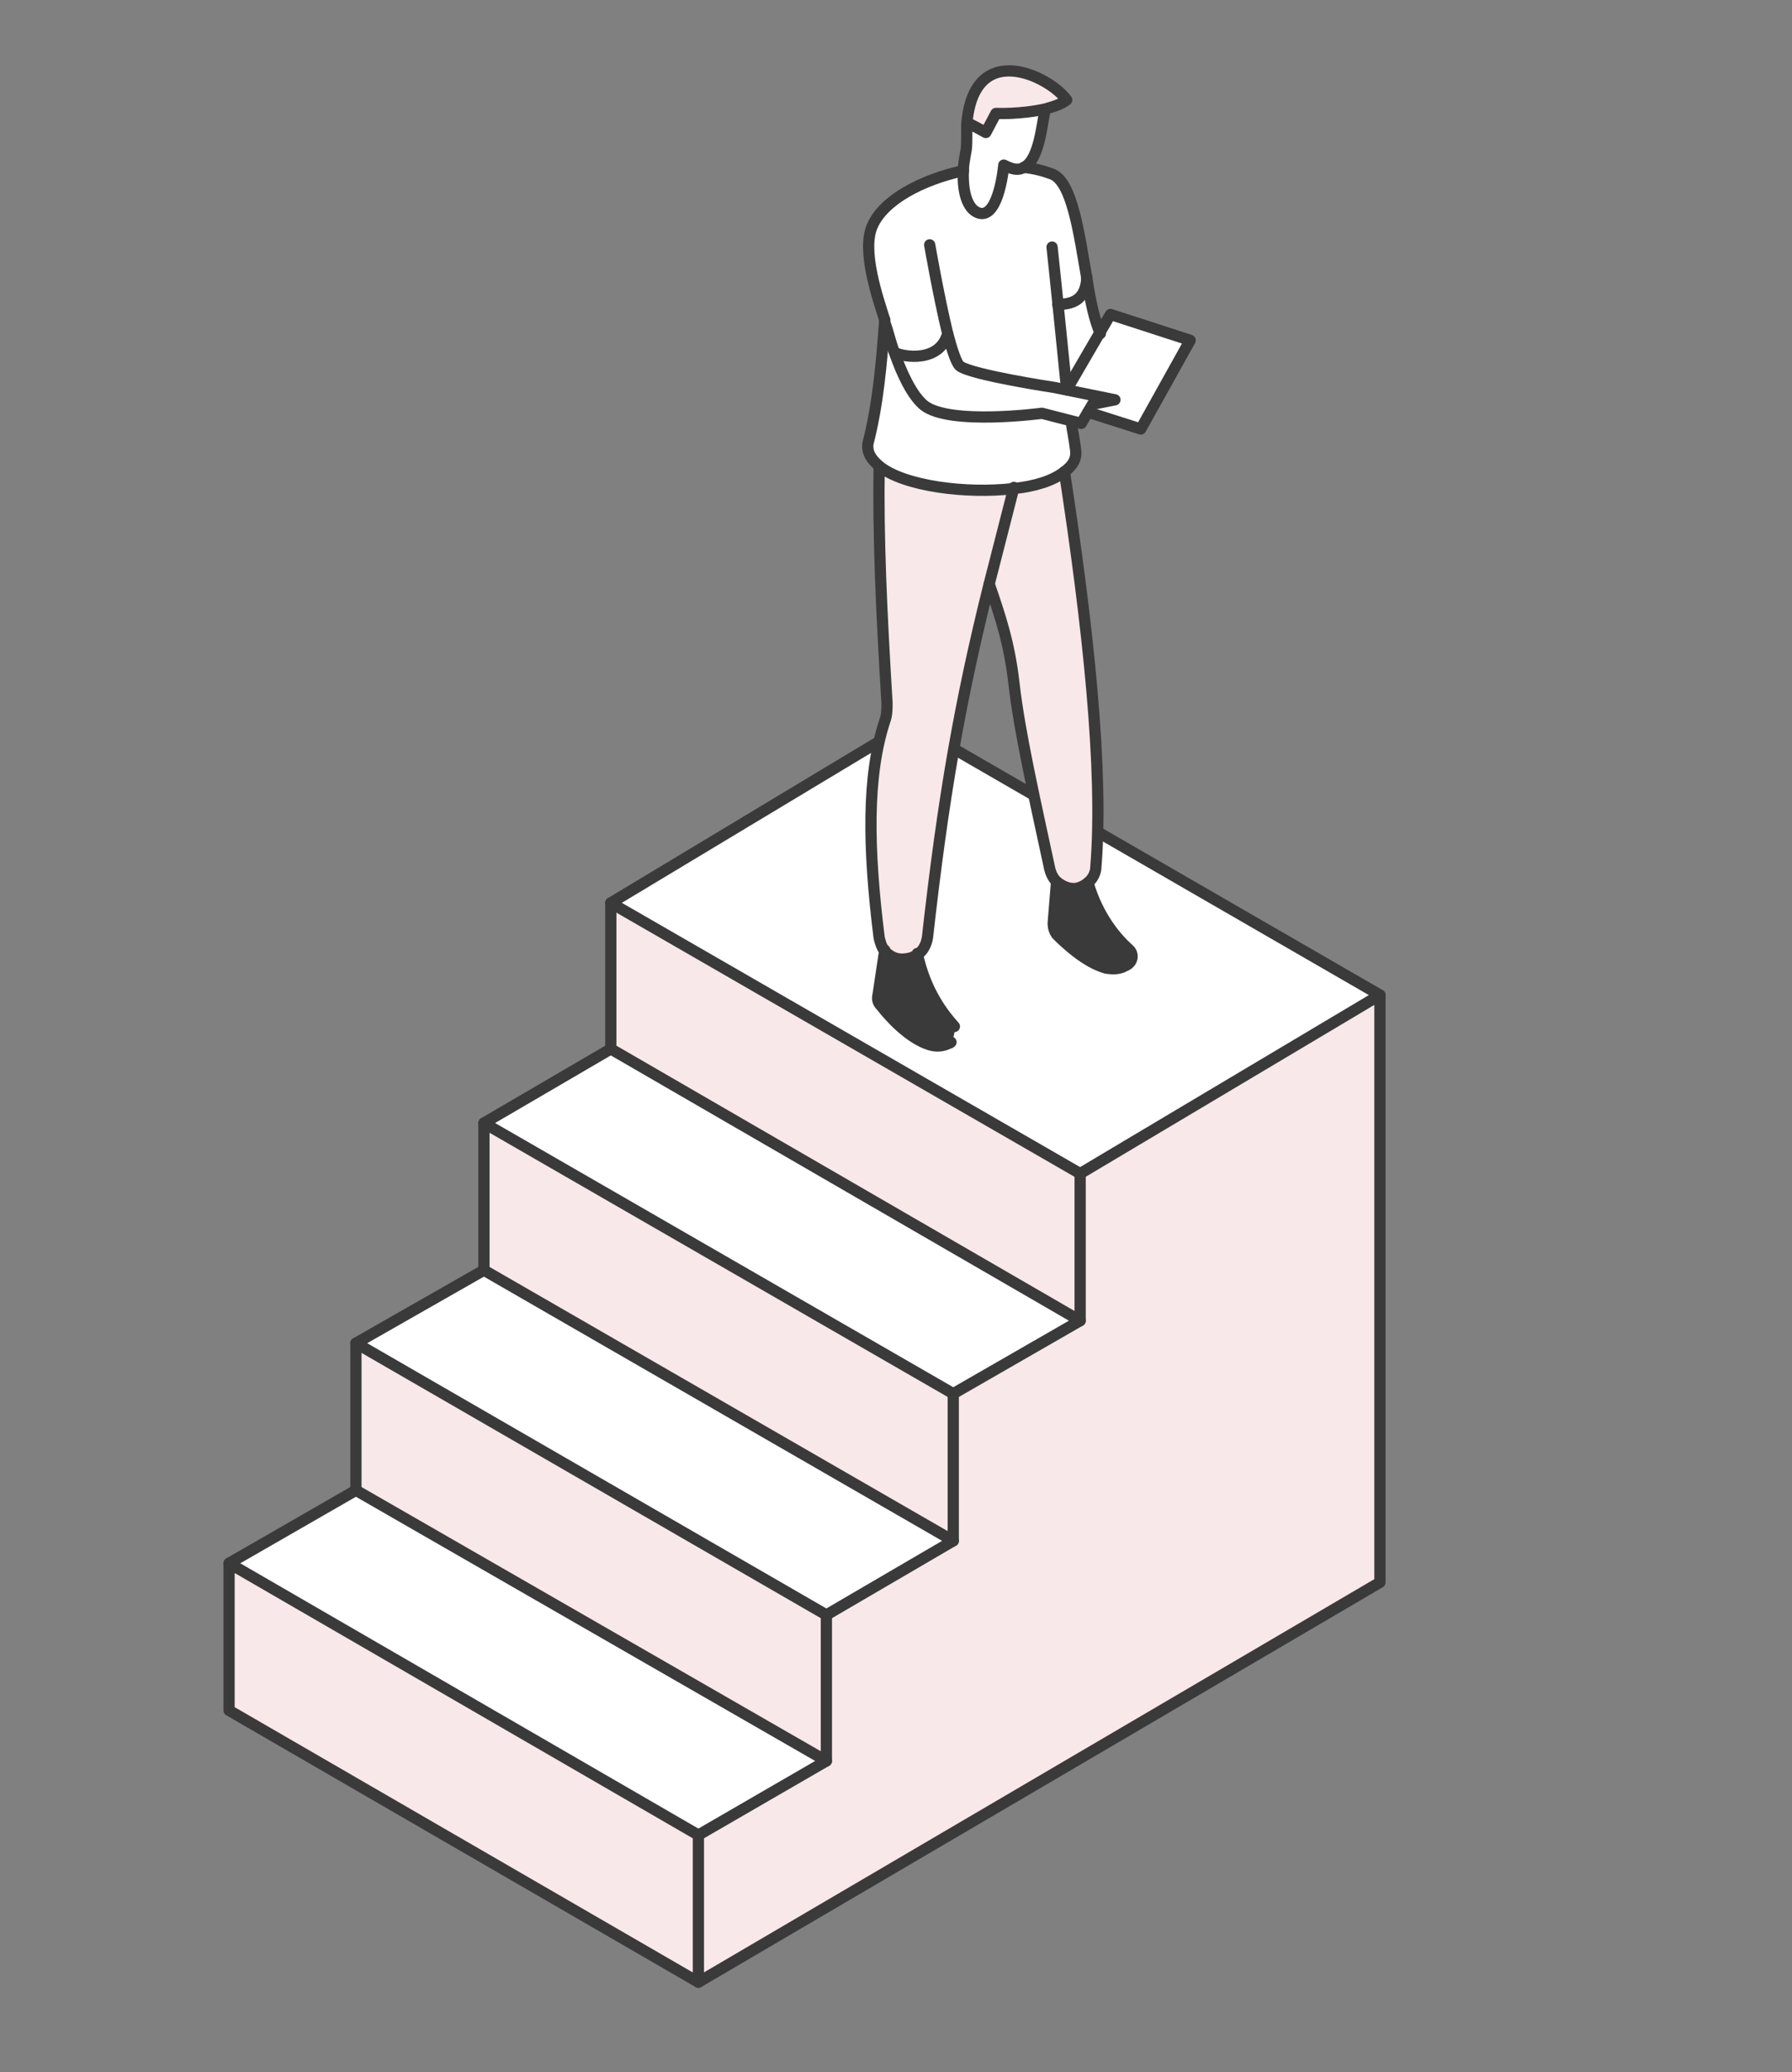 <svg xmlns="http://www.w3.org/2000/svg" xmlns:xlink="http://www.w3.org/1999/xlink" id="Calque_1" x="0px" y="0px" viewBox="0 0 159.6 184.5" style="enable-background:new 0 0 159.6 184.5;" xml:space="preserve"><rect x="0" y="0" width="159.6" height="184.5" fill="#808080" stroke="none"/><style type="text/css">	.st0{fill:none;stroke:#FFFFFF;stroke-width:1.652;stroke-linecap:round;stroke-linejoin:round;stroke-miterlimit:10;}	.st1{fill:#FFFFFF;}	.st2{fill:#F8E8E9;}	.st3{fill:#3A3A3A;}	.st4{fill:none;stroke:#3A3A3A;stroke-linecap:round;stroke-linejoin:round;stroke-miterlimit:10;}	.st5{fill:#D7DCE0;}</style><g id="_x36_">	<path class="st0" d="M-111.7,153.4h40.5l1.4-19.3c0.6-8.7,4-17,9.5-23.9c15.1-18.8,13.8-46.9,13.8-46.9c0-27.7-22.2-47.7-49.9-47.7  l0,0c-33.2,0-53,19.9-53,53.1l-10.7,30.7c-1.2,2.9,1,6.1,4.1,6.1h11.1l3.6,23.5c0.6,3.8,3.8,6.6,7.7,6.6h16L-111.7,153.4z"></path>	<path class="st0" d="M-60,61.3c0-3-1.5-5.6-3.7-7.3c1.2-1.5,2-3.5,2-5.6c0-5-4-9-9-9c-0.3,0-0.6,0-0.9,0c-0.1-4.8-4.1-8.7-9-8.7  c-1.8,0-3.4,0.5-4.8,1.4c-1.5-2.9-4.5-4.9-8-4.9c-3,0-5.7,1.5-7.3,3.8c-1.6-1.7-3.9-2.8-6.5-2.8c-4.5,0-8.3,3.4-8.9,7.7  c-1.5-0.9-3.3-1.3-5.2-1.2c-4.4,0.3-8,3.9-8.3,8.4c-0.1,1.4,0.1,2.7,0.6,3.9c-4.7,0.6-8.2,4.8-7.7,9.8c0.4,4.2,3.8,7.6,7.9,8  c1.3,0.1,2.6,0,3.7-0.4c-0.1,0.5-0.1,1.1-0.1,1.6c0,5,4.3,8.6,10.1,9.6l10.4,1.2c5.2,0.6,7.7-1.3,9.4-3c0.7,4.3,2.6,7.3,8.9,7.6  l6.5-0.8c0,0,4.6,3.1,4.8,12.7c0,1.2,0.8,2.2,1.9,2.7l0,0c1.6,0.7,3.5-0.3,4-2l2.6-9.3c0.4-1.4,1-2.6,1.9-3.7c1.3-1.5,2-3.5,2-5.7  c0-2.3-0.9-4.5-2.4-6.1C-62.1,67.9-60,64.8-60,61.3z"></path>	<path class="st0" d="M-80.5,30.7c0,0-13.2,1.3-10.7,16.4"></path>	<path class="st0" d="M-96.4,50.4c0,0,5.2-4.8,9.9,0"></path>	<line class="st0" x1="-100.6" y1="31" x2="-103.4" y2="38.6"></line>	<path class="st0" d="M-116,36c0,0-2,8.1,4.8,10.4"></path>	<path class="st0" d="M-124.9,64.6c0,0,4.8-6.8,11.2-3.9"></path>	<path class="st0" d="M-112.1,55.5c0,0-4,4.5,2.5,9.2"></path>	<path class="st0" d="M-63.7,71.3c0,0-4.8-9.1-16.5-6.6"></path>	<path class="st0" d="M-85.9,60.1c0,0,8.9,3.8,2.7,10.5"></path>	<path class="st0" d="M-71.5,39.4c0,0,0.8,7.3-6.4,9.4"></path>	<path class="st0" d="M-95.2,74c0,0,3.4-6.7-5.4-10.4"></path>	<path class="st0" d="M-128.8,47.1c0,0,2.8,2.6,6.4,3.3"></path>	<line class="st0" x1="-63.7" y1="54" x2="-70.1" y2="55.5"></line></g><path class="st1" d="M190-150.6l-0.9,0.8l-3.1-1.4l1.8-3.1l4,1.8v0.6c-0.4,0.5-0.7,1.1-1.1,1.7L190-150.6L190-150.6z"></path><path class="st1" d="M190.7-150.2C190.7-150.2,190.7-150.2,190.7-150.2l-0.7-0.4l0,0L190.7-150.2z"></path><path class="st1" d="M190-150.6l0.7,0.4c-1.8,3.2-3,6.8-3,10.1c0,0.2,0,0.4,0,0.6l-0.7,1.8h-0.2c-2,0-3.7-0.6-4.6-2.4l6-10.1 l0.8,0.4L190-150.6z"></path><path class="st1" d="M187-137.7l-3.6,8.9c-0.1,1.2-0.3,2.6-0.5,4.2v0c-0.1,3.5-1.3,8.2-0.9,11.6c-0.8,0.3-1.7,0.6-3.1,0.6 c-4.5,0.1-6.1-1.5-7.1-1.7l-6.1-3.2c0,0,0-12.4,0-12.5c-0.2-3.8-0.9-10.1-1.5-16.5c0.8,0.4,1.7,0.6,2.6,0.6c0.6,0,1.2-0.1,1.8-0.3 c0.1,0.2,0.2,0.9,0.2,0.9c0.2,1,0.6,1.9,1.2,2.8h0c0.3,1.5,1,2.7,2.5,2.8c0.4,2.9,3,3.3,4.8,1.5c0.3,0.1,0.5,0.3,0.8,0.4 c1.2,0.7,2.7,0.2,3.4-0.9l0.9-1.4c0.9,1.8,2.6,2.4,4.6,2.4H187z"></path><path class="st2" d="M173-101.2l-2.6,8.6c0.3,4,0.3,7.2-0.2,10.4c-0.3,2.5-0.9,5-1.8,7.8c-0.1,0.3-0.3,0.6-0.5,0.9 c-0.7,0.7-1.8,0.9-2.7,0.4c-0.4-0.2-0.7-0.6-0.9-1c-0.1-0.3-0.2-0.6-0.2-1l0.8-32.1l0.6-10.2h0l6.3,3.3c1,0.2,2.6,1.8,7.1,1.7 c1.4,0,2.3-0.3,3.1-0.6l-0.8,21c0.2,0.9,0.4,1.8,0.5,2.8c0.1,1.3,0.2,2.8,0.1,4.3c-0.1,4.4-0.9,9.6-2,15c0,0.2-0.1,0.3-0.1,0.5 c-0.2,1-1.2,1.6-2.2,1.3c-0.5-0.2-1-0.6-1.2-1.1c0-0.1-0.1-0.3-0.1-0.5c-0.4-5.3-0.8-10-1.2-14.5c-0.3-3-0.6-5.9-1-8.9h0 C173.8-95.8,173.5-98.4,173-101.2z"></path><path class="st1" d="M180-69.3c0,2.5-3,4.3-5.4,4.3c-0.4,0-0.8,0-1.2-0.1c-0.1-0.2-0.1-0.5-0.1-0.7c0-1.2,1.1-1.7,3.2-3.5 c0.2,0.5,0.6,0.9,1.2,1.1c1,0.3,2-0.3,2.2-1.3c0-0.2,0.1-0.3,0.1-0.5C180-69.7,180-69.5,180-69.3z"></path><path class="st1" d="M177.3-138.1C177.3-138.1,177.3-138.1,177.3-138.1c-1.8,1.8-4.4,1.4-4.8-1.5c-1.5-0.1-2.2-1.3-2.5-2.8 c-0.2-1.1-0.2-2.3,0-3.4c1.3,0.2,2.1-0.3,3.9-0.1c1.7,0.2,1.7,1.4,1.7,1.9c0,1.3,1.3,1.2,1.4,1.2 C176.9-141.4,176.8-139.2,177.3-138.1z"></path><path class="st3" d="M174.7-150.9c4.7-0.1,4.7,5.6,2.3,8.2c-0.1,0-1.4,0.1-1.4-1.2c0-0.5,0-1.7-1.7-1.9c-1.8-0.2-2.6,0.3-3.9,0.1 c-0.3,0-0.5-0.1-0.7-0.3c-0.1-0.1-0.2-0.1-0.3-0.2c-0.3-0.3-0.5-0.7-0.6-1c-0.1-0.2-0.1-0.4-0.1-0.6c0-0.1,0-0.3,0-0.4 C171.7-147.4,171.3-150.8,174.7-150.9z"></path><path class="st1" d="M170-142.4L170-142.4c-0.5-0.9-0.9-1.8-1.2-2.8c0,0-0.2-0.7-0.2-0.9c0.1,0,0.2-0.1,0.3-0.1l0,0 c0.1,0.1,0.2,0.1,0.3,0.2c0.2,0.1,0.4,0.2,0.7,0.3C169.8-144.7,169.8-143.5,170-142.4z"></path><path class="st1" d="M168.3-147.2c0.1,0.4,0.2,0.8,0.3,1.1c-0.6,0.2-1.2,0.3-1.8,0.3c-0.9,0-1.8-0.2-2.6-0.6 c-0.6-7-1.1-14.1-0.7-17.8l1,0.5l0.9-1l1.4,0.8l0,0.2C166.8-158.2,167.5-150.8,168.3-147.2z"></path><polygon class="st1" points="167.4,-166.5 166.9,-164 165.5,-164.8 164.6,-163.8 161.4,-165.2 163.4,-168.5 "></polygon><path class="st1" d="M165.3-73.2c0.9,0.5,2,0.3,2.7-0.4c-0.5,2.1-3.1,3.6-5.3,3.6c-3.9,0.1,1.8-4.2,1.8-4.2 C164.6-73.8,164.9-73.4,165.3-73.2z"></path><path class="st4" d="M174.2-93.1c0.4,2.9,0.7,5.9,1,8.9c0.4,4.5,0.8,9.2,1.2,14.5c0,0.2,0,0.3,0.1,0.5c0.2,0.5,0.6,0.9,1.2,1.1 c1,0.3,2-0.3,2.2-1.3c0-0.2,0.1-0.3,0.1-0.5c1.1-5.4,1.9-10.5,2-15c0-1.5,0-3-0.1-4.3c-0.1-1-0.3-2-0.5-2.8l0.8-21 c-0.8,0.3-1.7,0.6-3.1,0.6c-4.5,0.1-6.1-1.5-7.1-1.7l-6.3-3.3"></path><path class="st4" d="M171-111.6c0.8,3.7,1.4,7.1,2,10.4c0.5,2.8,0.9,5.5,1.2,8.2"></path><path class="st4" d="M165.6-117.7l-0.7,10.5l-0.8,32.1c0,0.3,0.1,0.7,0.2,1c0.2,0.4,0.5,0.8,0.9,1c0.9,0.5,2,0.3,2.7-0.4 c0.2-0.2,0.4-0.5,0.5-0.9c0.8-2.8,1.4-5.2,1.8-7.8c0.4-3.2,0.4-6.4,0.2-10.4l2.6-8.6"></path><path class="st4" d="M176.5-69.2c-2.1,1.8-3.2,2.3-3.2,3.5c0,0.2,0,0.4,0.1,0.7c0.4,0.1,0.7,0.1,1.2,0.1c2.4,0,5.5-1.8,5.4-4.3 c0-0.2,0-0.5-0.1-0.7"></path><path class="st4" d="M164.4-74.2c0,0-5.7,4.2-1.8,4.2c2.2,0,4.9-1.5,5.3-3.6"></path><path class="st4" d="M163.5-164.3c-0.4,3.8,0.1,10.8,0.7,17.8c0.6,6.3,1.2,12.6,1.5,16.5c0,0.1,0,0.2,0,0.3v12.2"></path><path class="st4" d="M170-145.8c-0.2,1-0.2,2.3,0,3.4c0.3,1.5,1,2.7,2.5,2.8c0.4,2.9,3,3.3,4.8,1.5c0,0,0,0,0,0 c-0.5-1-0.4-3.2-0.4-4.5c2.5-2.6,2.4-8.2-2.3-8.2c-3.4,0-3,3.5-6.4,2.7c0,0.1,0,0.3,0,0.4c0,0.1,0,0.3,0.1,0.6 c0.1,0.3,0.2,0.7,0.6,1c0.1,0.1,0.2,0.1,0.3,0.2C169.4-145.9,169.7-145.8,170-145.8c1.3,0.2,2.1-0.3,3.9-0.1 c1.7,0.2,1.7,1.4,1.7,1.9c0,1.3,1.3,1.2,1.4,1.2"></path><path class="st4" d="M186.8-152.5l-21.3-12.3l-0.9,1l-3.2-1.4l2-3.3l4,2l-0.5,2.7c0,5.7,0.6,13,1.5,16.6c0.1,0.4,0.5,2,0.5,2 c0.2,1,0.6,1.9,1.2,2.8"></path><polyline class="st4" points="190,-150.6 190,-150.6 190.7,-150.2 "></polyline><polyline class="st4" points="191.8,-151.9 191.8,-152.5 187.8,-154.3 186,-151.2 189.1,-149.8 190.1,-150.6 190.7,-150.2 "></polyline><path class="st4" d="M182.1-113.1c-0.4-3.4,0.7-8.1,0.9-11.6v0c0.2-1.6,0.3-2.9,0.5-4.2l8.5-22.7"></path><path class="st4" d="M188.3-150.2l-6.9,11.5c-0.7,1.2-2.2,1.6-3.4,0.9c-0.3-0.1-0.5-0.3-0.8-0.4"></path><path class="st4" d="M182.3-140.1c0.9,1.8,2.6,2.4,4.6,2.4h0.2"></path><path class="st4" d="M164.2-146.5c0,0,0.1,0,0.1,0.1c0.8,0.4,1.7,0.6,2.6,0.6c0.6,0,1.2-0.1,1.8-0.3c0.1,0,0.2-0.1,0.3-0.1"></path><g id="XMLID_00000021818834993732636290000002608073120637328816_">	<g>		<path class="st5" d="M203.8-184.4v26.3c0,1.5-0.5,2.5-1.3,2.9l-13.1,7.6l0,0c0.8-0.4,1.3-1.5,1.3-2.9v-26.3c0-2.7-1.7-5.8-3.7-7   l-24.5-14.2c-0.9-0.5-1.7-0.6-2.3-0.3l9.4-5.4v3.7l0,0c0.1,0.4,0.3,0.7,0.8,1c1,0.6,2.7,0.6,3.7,0c0.5-0.3,0.7-0.6,0.8-1l0,0v-6   c0.3,0.1,0.6,0.2,0.9,0.4l11.6,6.7v9.2c0,0.4,0.3,0.8,0.8,1.1c1,0.6,2.7,0.6,3.7,0c0.5-0.3,0.8-0.6,0.8-1.1v-6.1l7.7,4.5   C202.2-190.2,203.8-187.1,203.8-184.4z"></path>		<path class="st2" d="M192.5-195.8v6.2c0,0.4-0.3,0.8-0.8,1.1c-1,0.6-2.7,0.6-3.7,0c-0.5-0.3-0.8-0.6-0.8-1.1v-18.5   c0-4.7-3.5-10.7-7.6-13.1c-1.5-0.8-2.8-1.1-3.7-0.6c-0.8,0.4-1.3,1.8-1.3,3.5v18.4l0,0c-0.1,0.4-0.3,0.7-0.8,1   c-1,0.6-2.7,0.6-3.7,0c-0.5-0.3-0.7-0.6-0.8-1l0,0v-18.3c0-3.7,1.4-6.6,3.9-8s5.7-1.2,8.9,0.6c5.7,3.3,10.1,11,10.1,17.6   L192.5-195.8L192.5-195.8z"></path>		<path class="st2" d="M174.8-171.9c1.9,1.1,3.3,0.2,3.3-1.9s-1.5-4.7-3.3-5.8c-1.9-1.1-3.3-0.2-3.3,1.9S172.9-172.9,174.8-171.9z    M190.7-176.8v26.3c0,1.5-0.5,2.5-1.3,2.9c-0.6,0.4-1.5,0.3-2.4-0.2l-24.5-14.2c-2-1.2-3.7-4.3-3.7-7v-26.3c0-1.5,0.5-2.5,1.3-2.9   l0.1-0.1c0.6-0.3,1.4-0.3,2.3,0.3l24.5,14.2C189.1-182.6,190.7-179.5,190.7-176.8z"></path>		<path class="st3" d="M174.8-179.6c1.9,1.1,3.3,3.7,3.3,5.8c0,2.1-1.5,3-3.3,1.9c-1.9-1.1-3.3-3.7-3.3-5.8S172.9-180.6,174.8-179.6   z"></path>	</g>	<g>		<path class="st4" d="M160.1-198.1c-0.8,0.4-1.3,1.5-1.3,2.9v26.3c0,2.7,1.7,5.8,3.7,7l24.5,14.2c0.9,0.5,1.7,0.6,2.4,0.2   c0.8-0.4,1.3-1.5,1.3-2.9v-26.3c0-2.7-1.7-5.8-3.7-7l-24.5-14.2C161.6-198.5,160.8-198.5,160.1-198.1"></path>		<path class="st4" d="M171.5-177.6c0-2.1,1.5-3,3.3-1.9c1.9,1.1,3.3,3.7,3.3,5.8c0,2.1-1.5,3-3.3,1.9   C172.9-172.9,171.5-175.5,171.5-177.6z"></path>		<line class="st4" x1="174.8" y1="-171.9" x2="174.8" y2="-165.7"></line>		<path class="st4" d="M189.4-147.6l13.1-7.6c0.8-0.4,1.3-1.5,1.3-2.9v-26.3c0-2.7-1.7-5.8-3.7-7l-7.7-4.5"></path>		<path class="st4" d="M187.3-198.8l-11.6-6.7c-0.3-0.2-0.6-0.3-0.9-0.4"></path>		<line class="st4" x1="169.6" y1="-203.6" x2="160.1" y2="-198.1"></line>		<path class="st4" d="M169.6-203.6v-14.7c0-3.7,1.4-6.6,3.9-8s5.7-1.2,8.9,0.6c5.7,3.3,10.1,11,10.1,17.6v18.4   c0,0.4-0.3,0.8-0.8,1.1c-1,0.6-2.7,0.6-3.7,0c-0.5-0.3-0.8-0.6-0.8-1.1v-18.4c0-4.7-3.5-10.7-7.6-13.1c-1.5-0.8-2.8-1.1-3.7-0.6   c-0.8,0.4-1.3,1.8-1.3,3.5v18.4l0,0c-0.1,0.4-0.3,0.7-0.8,1c-1,0.6-2.7,0.6-3.7,0c-0.5-0.3-0.7-0.6-0.8-1l0,0L169.6-203.6   L169.6-203.6z"></path>	</g></g><polygon class="st2" points="122.9,88.6 122.9,140.9 62.2,176.5 62.2,163.4 73.6,156.8 73.6,143.8 84.9,137.2 84.9,124.1  96.2,117.6 96.2,104.5 "></polygon><polygon class="st1" points="122.4,88.6 96.2,104.5 54.4,80.4 80.5,64.4 "></polygon><polygon class="st2" points="96.2,104.5 96.2,117.6 54.4,93.4 54.4,80.4 "></polygon><polygon class="st1" points="96.2,117.6 84.9,124.1 43.1,100 54.4,93.4 "></polygon><polygon class="st2" points="84.9,124.1 84.9,137.2 43.1,113.1 43.1,100 "></polygon><polygon class="st1" points="84.9,137.2 73.6,143.8 31.7,119.6 43.1,113.1 "></polygon><polygon class="st2" points="73.6,143.8 73.6,156.8 31.7,132.7 31.7,119.6 "></polygon><polygon class="st1" points="73.6,156.8 62.2,163.4 20.4,139.2 31.7,132.7 "></polygon><polygon class="st2" points="62.2,163.4 62.2,176.5 20.4,152.3 20.4,139.2 "></polygon><line class="st4" x1="54.4" y1="93.4" x2="54.4" y2="80.4"></line><line class="st4" x1="43.1" y1="113.1" x2="43.1" y2="100"></line><line class="st4" x1="31.7" y1="132.7" x2="31.7" y2="119.6"></line><line class="st4" x1="96.2" y1="117.6" x2="96.2" y2="104.5"></line><line class="st4" x1="84.9" y1="137.2" x2="84.9" y2="124.1"></line><line class="st4" x1="73.6" y1="156.8" x2="73.6" y2="143.8"></line><polyline class="st4" points="122.9,88.6 122.9,140.9 62.2,176.5 "></polyline><polygon class="st4" points="122.9,88.6 96.2,104.5 54.4,80.4 81,64.4 "></polygon><polygon class="st4" points="96.2,117.6 84.9,124.1 43.1,100 54.4,93.4 "></polygon><polygon class="st4" points="84.9,137.2 73.6,143.8 31.7,119.6 43.1,113.1 "></polygon><polyline class="st4" points="20.4,139.2 31.7,132.7 73.6,156.8 62.2,163.4 "></polyline><polygon class="st4" points="62.2,163.4 62.2,176.5 20.4,152.3 20.4,139.2 "></polygon><path class="st1" d="M106,30.3l-4.4,7.9l-4.8-1.5l0.4-0.7l2.1-0.5L95,34.7c0,0,0-0.1,0-0.1l3.9-6.6L106,30.3z"></path><path class="st3" d="M100.6,84.4c0.4,0.4,0.4,1.1-0.1,1.4c-0.1,0-0.1,0.1-0.2,0.1c-0.5,0.3-1.2,0.4-1.7,0.2c-1.8-0.5-3.6-2.2-4.4-3 c-0.2-0.3-0.4-0.6-0.3-1l0.3-3.7c0.5,0.4,1.1,0.7,1.8,0.6c0.4-0.1,0.8-0.3,1.1-0.6C97.9,81.6,99.7,83.5,100.6,84.4z"></path><path class="st1" d="M99.3,35.5L97.3,36l-1,1.7l-3.5-0.9c0,0-8.2,1.1-10.5-0.7c-1.1-0.9-2-2.9-2.6-4.6c0.8,0.4,4,0.9,4.7-1.7 c0.4,1.5,0.8,2.7,1.1,2.9c1.1,0.8,8.4,1.9,8.4,1.9L99.3,35.5z"></path><path class="st1" d="M97.9,29.7l-2.9,5c-0.3-2.6-0.6-5-0.8-7.5c1.2,0,2.5-0.3,2.6-2.4C97.1,26.7,97.4,28.5,97.9,29.7z"></path><path class="st2" d="M94.8,42c2.1,13.7,3.5,26.6,2.8,35.2c0,0.5-0.2,0.9-0.5,1.2c0,0,0,0-0.1,0.1c-0.3,0.3-0.7,0.5-1.1,0.6 c-0.7,0.1-1.3-0.1-1.8-0.6v0c-0.3-0.3-0.5-0.7-0.6-1.1c-1.3-6.5-2.7-12.2-3.2-16.6c-0.4-3.5-1.2-5.9-2.2-8.8 c0.7-2.7,1.4-5.5,2.2-8.6v0C92.2,43.2,93.8,42.7,94.8,42z"></path><path class="st1" d="M94.2,27.1c0.2,2.5,0.5,4.9,0.8,7.5L95,34.7l-1.1-0.2c0,0-7.3-1.1-8.4-1.9c-0.3-0.3-0.7-1.4-1.1-2.9 c-0.7,2.6-3.8,2.2-4.7,1.7c-0.4-1-0.6-2-0.8-2.5c0-0.1-0.1-0.2-0.1-0.4v0c-0.6-1.9-2.1-6.2-1.1-8.4c1-2.3,4.4-4.1,8.1-4.9 c-0.1,2.1,0.5,3.6,1.5,3.8c1.7,0.3,2.1-4.3,2.1-4.3c0.8,0.5,1.3,0.5,1.8,0.2c0.9,0.1,1.7,0.3,2.5,0.6c1.8,0.7,2.4,5.3,3.1,9.3v0 C96.7,26.8,95.4,27.2,94.2,27.1z"></path><path class="st1" d="M95.8,40c0.1,0.8-0.3,1.4-1,1.9c-1,0.7-2.6,1.2-4.5,1.5c-4.3,0.6-9.8-0.1-12-2c-0.7-0.6-1-1.2-1-2 c0.9-3.5,1.2-6.9,1.5-11c0,0.1,0.1,0.2,0.1,0.4c0.2,0.6,0.4,1.5,0.8,2.5c0.6,1.7,1.5,3.7,2.6,4.6c2.3,1.9,10.5,0.7,10.5,0.7l2.6,0.7 C95.5,38.3,95.7,39.1,95.8,40z"></path><path class="st1" d="M95,34.6C95,34.6,95,34.7,95,34.6L95,34.6L95,34.6z"></path><path class="st2" d="M95.2,9c-0.7,0.3-1.4,0.6-2.1,0.7c-2.2,0.5-4.4,0.4-4.4,0.4l-0.9,1.7c0,0-0.7-0.4-1.5-0.8 C86.9,3.5,93.7,6.8,95.2,9z"></path><path class="st1" d="M93.1,9.7c-0.3,1.2-0.5,4.5-1.9,5.2c-0.5,0.3-1,0.2-1.8-0.2c0,0-0.4,4.6-2.1,4.3c-1-0.2-1.6-1.6-1.5-3.8 c0-0.5,0.1-1,0.2-1.6c0.1-0.4,0.1-0.9,0.1-1.3c0-0.4,0-0.8,0-1.2c0.8,0.4,1.5,0.8,1.5,0.8l0.9-1.7C88.7,10.2,90.8,10.2,93.1,9.7z"></path><path class="st2" d="M90.3,43.4L90.3,43.4c-0.8,3.1-1.5,5.9-2.2,8.6c-2.6,10.4-4.1,19-5.5,31.4c-0.1,0.6-0.4,1.2-0.9,1.5 c-0.4,0.3-0.9,0.4-1.4,0.4c-0.6,0-1.1-0.3-1.5-0.7c-0.3-0.3-0.5-0.7-0.5-1.2c-1-8-1.1-14.5,0.5-19.3c0.2-0.5,0.2-1.1,0.2-1.6 c-0.5-8.2-0.8-14.8-0.7-21.1C80.5,43.3,86.1,44,90.3,43.4z"></path><path class="st3" d="M84.8,92.9c-0.1,0-0.1,0.1-0.2,0.1c-0.6,0.3-1.2,0.3-1.8,0.1c-1.8-0.6-3.5-2.5-4.2-3.4c-0.2-0.3-0.3-0.7-0.3-1 l0.6-4c0.4,0.4,0.9,0.7,1.5,0.7c0.5,0,1-0.1,1.4-0.4l0,0c0.6,3.4,2.3,5.5,3.3,6.5"></path><path class="st4" d="M78.8,28.5c-0.6-1.9-2.1-6.2-1.1-8.4c1-2.3,4.4-4.1,8.1-4.9"></path><path class="st4" d="M82.8,21.8c0,0,0.8,4.6,1.6,7.9c0.4,1.5,0.8,2.7,1.1,2.9c1.1,0.8,8.4,1.9,8.4,1.9l5.4,1.1L97.3,36l-1,1.7 l-3.5-0.9c0,0-8.2,1.1-10.5-0.7c-1.1-0.9-2-2.9-2.6-4.6c-0.4-1-0.6-2-0.8-2.5c0-0.1-0.1-0.2-0.1-0.4"></path><path class="st4" d="M96.8,24.8c0.3,2,0.7,3.8,1.2,4.9"></path><path class="st4" d="M91.2,14.9c0.9,0.1,1.7,0.3,2.5,0.6c1.8,0.7,2.4,5.3,3.1,9.3"></path><path class="st4" d="M93.1,9.7c-0.3,1.2-0.5,4.5-1.9,5.2c-0.5,0.3-1,0.2-1.8-0.2c0,0-0.4,4.6-2.1,4.3c-1-0.2-1.6-1.6-1.5-3.8 c0-0.5,0.1-1,0.2-1.6c0.1-0.4,0.1-0.9,0.1-1.3c0-0.4,0-0.8,0-1.2c0.6-7.7,7.4-4.3,8.9-2.2C94.5,9.3,93.8,9.5,93.1,9.7 c-2.2,0.5-4.4,0.4-4.4,0.4l-0.9,1.7c0,0-0.7-0.4-1.5-0.8"></path><path class="st4" d="M78.8,28.5L78.8,28.5c-0.3,4-0.6,7.5-1.5,11c-0.1,0.8,0.3,1.4,1,2c2.2,1.8,7.8,2.5,12,2 c1.9-0.2,3.5-0.7,4.5-1.5c0.7-0.5,1.1-1.1,1-1.9c-0.1-0.9-0.3-1.8-0.4-2.6"></path><path class="st4" d="M95,34.7c0,0-1.1-10.9-1.3-12.7"></path><path class="st4" d="M78.3,41.5c-0.1,6.3,0.2,12.9,0.7,21.1c0,0.5,0,1.1-0.2,1.6c-1.6,4.9-1.5,11.3-0.5,19.3 c0.1,0.4,0.2,0.8,0.5,1.2c0.4,0.4,0.9,0.7,1.5,0.7c0.5,0,1-0.1,1.4-0.4c0.5-0.3,0.8-0.9,0.9-1.5C84,71,85.5,62.4,88.1,52 c0.7-2.7,1.4-5.5,2.2-8.6"></path><path class="st4" d="M94.1,78.5c0.5,0.4,1.1,0.7,1.8,0.6c0.4-0.1,0.8-0.3,1.1-0.6c0,0,0,0,0.1-0.1c0.3-0.3,0.5-0.8,0.5-1.2 c0.7-8.6-0.7-21.5-2.8-35.2"></path><path class="st4" d="M88.1,52c1,2.9,1.8,5.3,2.2,8.8c0.5,4.4,1.8,10.1,3.2,16.6c0.1,0.4,0.3,0.8,0.6,1.1"></path><polyline class="st4" points="95,34.7 98.9,28 106,30.3 101.6,38.2 96.9,36.7 "></polyline><path class="st4" d="M79.7,31.4c0.8,0.4,4,0.9,4.7-1.7"></path><path class="st4" d="M94.2,27.1c1.2,0,2.5-0.3,2.6-2.4v0"></path><path class="st4" d="M85,91.4c-0.9-1-2.6-3.1-3.3-6.5"></path><path class="st4" d="M78.8,84.6l-0.6,4c-0.1,0.4,0,0.7,0.3,1c0.7,0.9,2.4,2.8,4.2,3.4c0.6,0.2,1.2,0.2,1.8-0.1 c0.1,0,0.2-0.1,0.2-0.1"></path><path class="st4" d="M94.1,78.5l-0.3,3.7c0,0.4,0.1,0.7,0.3,1c0.8,0.8,2.6,2.5,4.4,3c0.6,0.1,1.2,0.1,1.7-0.2c0.1,0,0.1-0.1,0.2-0.1 c0.5-0.3,0.6-1,0.1-1.4c-1-0.9-2.7-2.8-3.6-5.9"></path></svg>